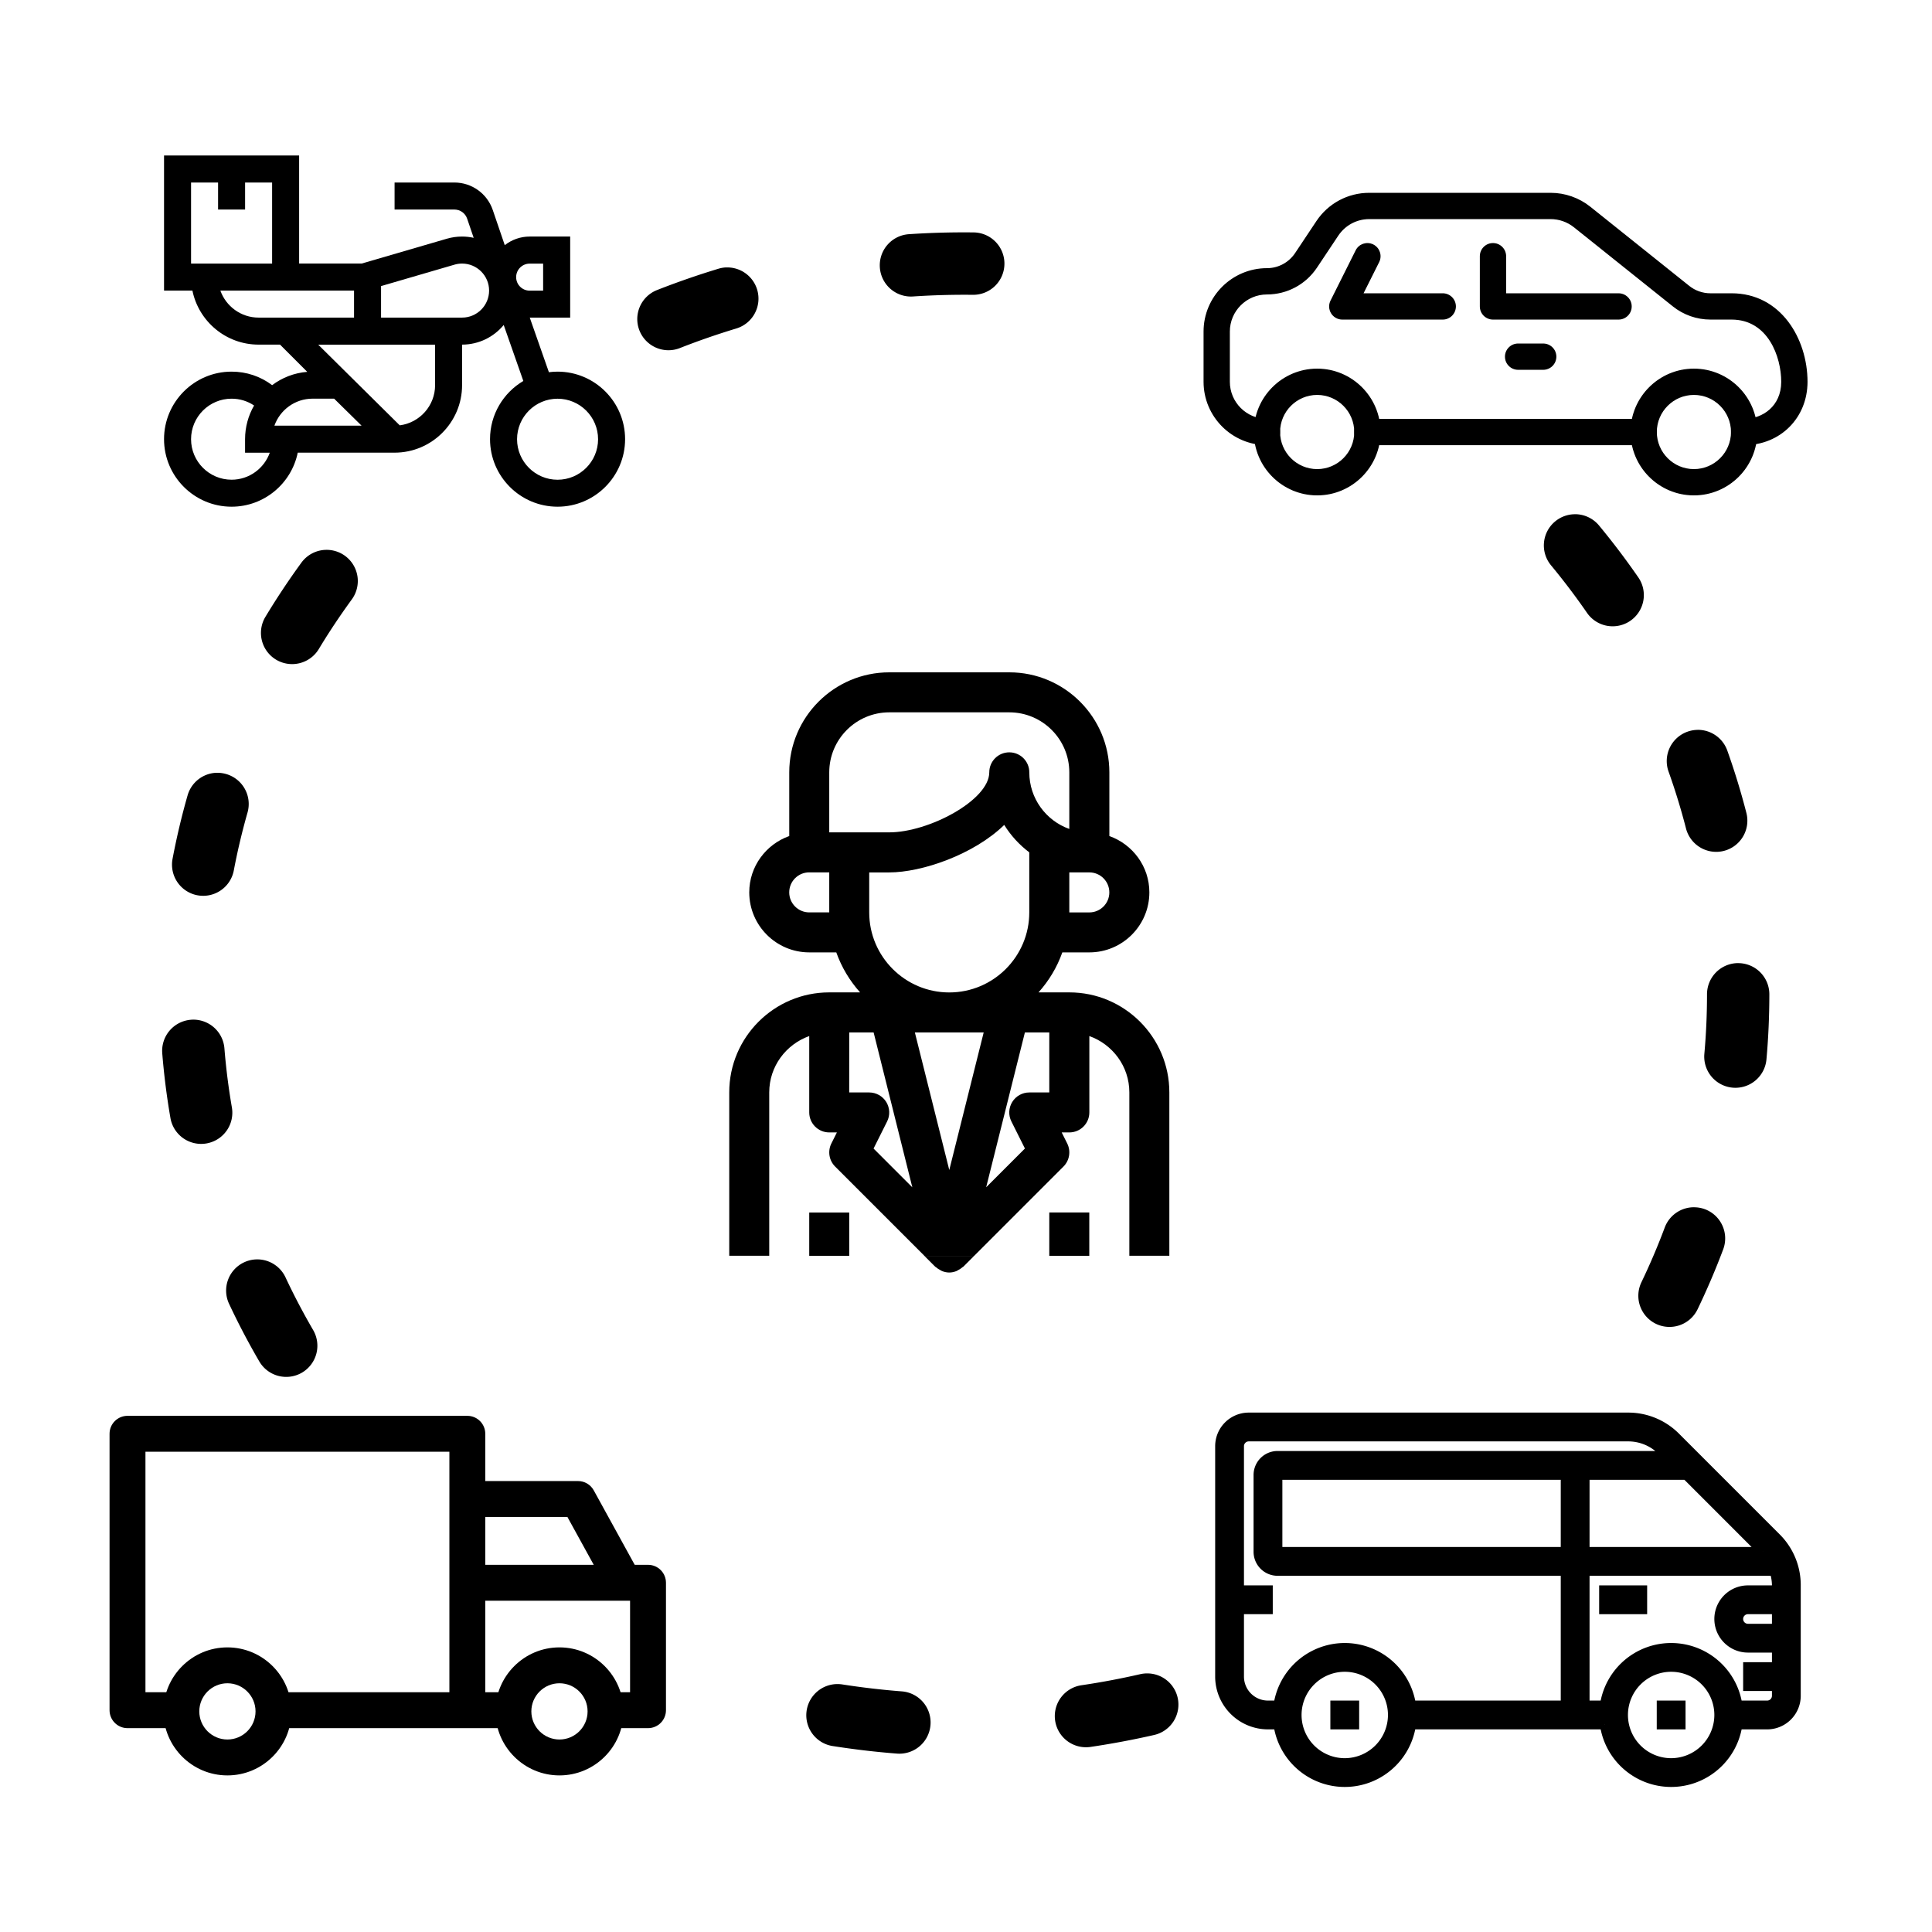 <?xml version="1.0" encoding="UTF-8" standalone="no"?>
<svg
   xmlns:dc="http://purl.org/dc/elements/1.1/"
   xmlns:cc="http://creativecommons.org/ns#"
   xmlns:rdf="http://www.w3.org/1999/02/22-rdf-syntax-ns#"
   xmlns:svg="http://www.w3.org/2000/svg"
   xmlns="http://www.w3.org/2000/svg"
   xmlns:sodipodi="http://sodipodi.sourceforge.net/DTD/sodipodi-0.dtd"
   xmlns:inkscape="http://www.inkscape.org/namespaces/inkscape"
   inkscape:version="1.0 (4035a4fb49, 2020-05-01)"
   sodipodi:docname="owner.svg"
   version="1.1"
   width="512"
   viewBox="0 0 64 64"
   height="512"
   enable-background="new 0 0 64 64"
   id="Layer_3">
  <defs
     id="defs17" />
  <sodipodi:namedview
     inkscape:current-layer="Layer_3"
     inkscape:window-maximized="1"
     inkscape:window-y="-8"
     inkscape:window-x="-8"
     inkscape:cy="259.78609"
     inkscape:cx="574.13107"
     inkscape:zoom="0.59292417"
     showgrid="false"
     id="namedview15"
     inkscape:window-height="705"
     inkscape:window-width="1366"
     inkscape:pageshadow="2"
     inkscape:pageopacity="0"
     guidetolerance="10"
     gridtolerance="10"
     objecttolerance="10"
     borderopacity="1"
     bordercolor="#666666"
     pagecolor="#ffffff" />
  <path
     id="path1452"
     d="m 27.732,55.787 a 1.033,1.033 0 0 0 -1.01,0.873 1.033,1.033 0 0 0 0.861,1.18 c 0.705,0.11 1.416,0.195 2.131,0.25 A 1.033,1.033 0 0 0 30.824,57.139 1.033,1.033 0 0 0 29.875,56.029 c -0.658,-0.051 -1.317,-0.128 -1.973,-0.23 a 1.033,1.033 0 0 0 -0.17,-0.012 z"
     style="color:#000000;font-style:normal;font-variant:normal;font-weight:normal;font-stretch:normal;font-size:medium;line-height:normal;font-family:sans-serif;font-variant-ligatures:normal;font-variant-position:normal;font-variant-caps:normal;font-variant-numeric:normal;font-variant-alternates:normal;font-variant-east-asian:normal;font-feature-settings:normal;font-variation-settings:normal;text-indent:0;text-align:start;text-decoration:none;text-decoration-line:none;text-decoration-style:solid;text-decoration-color:#000000;letter-spacing:normal;word-spacing:normal;text-transform:none;writing-mode:lr-tb;direction:ltr;text-orientation:mixed;dominant-baseline:auto;baseline-shift:baseline;text-anchor:start;white-space:normal;shape-padding:0;shape-margin:0;inline-size:0;clip-rule:nonzero;display:inline;overflow:visible;visibility:visible;isolation:auto;mix-blend-mode:normal;color-interpolation:sRGB;color-interpolation-filters:linearRGB;solid-color:#000000;solid-opacity:1;vector-effect:none;fill:#000000;fill-opacity:1;fill-rule:nonzero;stroke:none;stroke-width:2.066;stroke-linecap:round;stroke-linejoin:miter;stroke-miterlimit:4.1;stroke-dasharray:2.066, 6.197;stroke-dashoffset:0;stroke-opacity:1;color-rendering:auto;image-rendering:auto;shape-rendering:auto;text-rendering:auto;enable-background:accumulate;stop-color:#000000;stop-opacity:1;opacity:1" />
  <path
     id="path1450"
     d="m 38.027,55.434 a 1.033,1.033 0 0 0 -0.254,0.025 c -0.645,0.148 -1.296,0.271 -1.949,0.367 A 1.033,1.033 0 0 0 34.953,57 1.033,1.033 0 0 0 36.125,57.869 c 0.709,-0.105 1.412,-0.237 2.109,-0.396 a 1.033,1.033 0 0 0 0.777,-1.236 1.033,1.033 0 0 0 -0.984,-0.803 z"
     style="color:#000000;font-style:normal;font-variant:normal;font-weight:normal;font-stretch:normal;font-size:medium;line-height:normal;font-family:sans-serif;font-variant-ligatures:normal;font-variant-position:normal;font-variant-caps:normal;font-variant-numeric:normal;font-variant-alternates:normal;font-variant-east-asian:normal;font-feature-settings:normal;font-variation-settings:normal;text-indent:0;text-align:start;text-decoration:none;text-decoration-line:none;text-decoration-style:solid;text-decoration-color:#000000;letter-spacing:normal;word-spacing:normal;text-transform:none;writing-mode:lr-tb;direction:ltr;text-orientation:mixed;dominant-baseline:auto;baseline-shift:baseline;text-anchor:start;white-space:normal;shape-padding:0;shape-margin:0;inline-size:0;clip-rule:nonzero;display:inline;overflow:visible;visibility:visible;isolation:auto;mix-blend-mode:normal;color-interpolation:sRGB;color-interpolation-filters:linearRGB;solid-color:#000000;solid-opacity:1;vector-effect:none;fill:#000000;fill-opacity:1;fill-rule:nonzero;stroke:none;stroke-width:2.066;stroke-linecap:round;stroke-linejoin:miter;stroke-miterlimit:4.1;stroke-dasharray:2.066, 6.197;stroke-dashoffset:0;stroke-opacity:1;color-rendering:auto;image-rendering:auto;shape-rendering:auto;text-rendering:auto;enable-background:accumulate;stop-color:#000000;stop-opacity:1;opacity:1" />
  <path
     id="path1440"
     d="m 8.496,41.719 a 1.033,1.033 0 0 0 -0.412,0.098 1.033,1.033 0 0 0 -0.496,1.373 c 0.305,0.652 0.64,1.289 1.002,1.91 a 1.033,1.033 0 0 0 1.412,0.371 1.033,1.033 0 0 0 0.371,-1.412 C 10.042,43.49 9.736,42.908 9.457,42.312 A 1.033,1.033 0 0 0 8.496,41.719 Z"
     style="color:#000000;font-style:normal;font-variant:normal;font-weight:normal;font-stretch:normal;font-size:medium;line-height:normal;font-family:sans-serif;font-variant-ligatures:normal;font-variant-position:normal;font-variant-caps:normal;font-variant-numeric:normal;font-variant-alternates:normal;font-variant-east-asian:normal;font-feature-settings:normal;font-variation-settings:normal;text-indent:0;text-align:start;text-decoration:none;text-decoration-line:none;text-decoration-style:solid;text-decoration-color:#000000;letter-spacing:normal;word-spacing:normal;text-transform:none;writing-mode:lr-tb;direction:ltr;text-orientation:mixed;dominant-baseline:auto;baseline-shift:baseline;text-anchor:start;white-space:normal;shape-padding:0;shape-margin:0;inline-size:0;clip-rule:nonzero;display:inline;overflow:visible;visibility:visible;isolation:auto;mix-blend-mode:normal;color-interpolation:sRGB;color-interpolation-filters:linearRGB;solid-color:#000000;solid-opacity:1;vector-effect:none;fill:#000000;fill-opacity:1;fill-rule:nonzero;stroke:none;stroke-width:2.066;stroke-linecap:round;stroke-linejoin:miter;stroke-miterlimit:4.1;stroke-dasharray:2.066, 6.197;stroke-dashoffset:0;stroke-opacity:1;color-rendering:auto;image-rendering:auto;shape-rendering:auto;text-rendering:auto;enable-background:accumulate;stop-color:#000000;stop-opacity:1;opacity:1" />
  <path
     id="path1438"
     d="m 56.143,39.992 a 1.033,1.033 0 0 0 -0.996,0.67 c -0.23,0.615 -0.488,1.221 -0.773,1.814 a 1.033,1.033 0 0 0 0.484,1.379 1.033,1.033 0 0 0 1.377,-0.484 c 0.311,-0.648 0.595,-1.31 0.848,-1.984 a 1.033,1.033 0 0 0 -0.605,-1.33 1.033,1.033 0 0 0 -0.334,-0.064 z"
     style="color:#000000;font-style:normal;font-variant:normal;font-weight:normal;font-stretch:normal;font-size:medium;line-height:normal;font-family:sans-serif;font-variant-ligatures:normal;font-variant-position:normal;font-variant-caps:normal;font-variant-numeric:normal;font-variant-alternates:normal;font-variant-east-asian:normal;font-feature-settings:normal;font-variation-settings:normal;text-indent:0;text-align:start;text-decoration:none;text-decoration-line:none;text-decoration-style:solid;text-decoration-color:#000000;letter-spacing:normal;word-spacing:normal;text-transform:none;writing-mode:lr-tb;direction:ltr;text-orientation:mixed;dominant-baseline:auto;baseline-shift:baseline;text-anchor:start;white-space:normal;shape-padding:0;shape-margin:0;inline-size:0;clip-rule:nonzero;display:inline;overflow:visible;visibility:visible;isolation:auto;mix-blend-mode:normal;color-interpolation:sRGB;color-interpolation-filters:linearRGB;solid-color:#000000;solid-opacity:1;vector-effect:none;fill:#000000;fill-opacity:1;fill-rule:nonzero;stroke:none;stroke-width:2.066;stroke-linecap:round;stroke-linejoin:miter;stroke-miterlimit:4.1;stroke-dasharray:2.066, 6.197;stroke-dashoffset:0;stroke-opacity:1;color-rendering:auto;image-rendering:auto;shape-rendering:auto;text-rendering:auto;enable-background:accumulate;stop-color:#000000;stop-opacity:1;opacity:1" />
  <path
     id="path1436"
     d="M 6.404,33.777 A 1.033,1.033 0 0 0 6.32,33.781 1.033,1.033 0 0 0 5.375,34.895 c 0.058,0.716 0.148,1.43 0.271,2.141 a 1.033,1.033 0 0 0 1.193,0.842 1.033,1.033 0 0 0 0.842,-1.195 C 7.569,36.035 7.487,35.383 7.434,34.727 A 1.033,1.033 0 0 0 6.404,33.777 Z"
     style="color:#000000;font-style:normal;font-variant:normal;font-weight:normal;font-stretch:normal;font-size:medium;line-height:normal;font-family:sans-serif;font-variant-ligatures:normal;font-variant-position:normal;font-variant-caps:normal;font-variant-numeric:normal;font-variant-alternates:normal;font-variant-east-asian:normal;font-feature-settings:normal;font-variation-settings:normal;text-indent:0;text-align:start;text-decoration:none;text-decoration-line:none;text-decoration-style:solid;text-decoration-color:#000000;letter-spacing:normal;word-spacing:normal;text-transform:none;writing-mode:lr-tb;direction:ltr;text-orientation:mixed;dominant-baseline:auto;baseline-shift:baseline;text-anchor:start;white-space:normal;shape-padding:0;shape-margin:0;inline-size:0;clip-rule:nonzero;display:inline;overflow:visible;visibility:visible;isolation:auto;mix-blend-mode:normal;color-interpolation:sRGB;color-interpolation-filters:linearRGB;solid-color:#000000;solid-opacity:1;vector-effect:none;fill:#000000;fill-opacity:1;fill-rule:nonzero;stroke:none;stroke-width:2.066;stroke-linecap:round;stroke-linejoin:miter;stroke-miterlimit:4.1;stroke-dasharray:2.066, 6.197;stroke-dashoffset:0;stroke-opacity:1;color-rendering:auto;image-rendering:auto;shape-rendering:auto;text-rendering:auto;enable-background:accumulate;stop-color:#000000;stop-opacity:1;opacity:1" />
  <path
     id="path1434"
     d="M 57.58,31.904 A 1.033,1.033 0 0 0 56.547,32.938 c -2.96e-4,0.659 -0.029,1.318 -0.088,1.971 a 1.033,1.033 0 0 0 0.934,1.121 1.033,1.033 0 0 0 1.123,-0.936 c 0.065,-0.719 0.095,-1.437 0.096,-2.154 a 1.033,1.033 0 0 0 -1.031,-1.035 z"
     style="color:#000000;font-style:normal;font-variant:normal;font-weight:normal;font-stretch:normal;font-size:medium;line-height:normal;font-family:sans-serif;font-variant-ligatures:normal;font-variant-position:normal;font-variant-caps:normal;font-variant-numeric:normal;font-variant-alternates:normal;font-variant-east-asian:normal;font-feature-settings:normal;font-variation-settings:normal;text-indent:0;text-align:start;text-decoration:none;text-decoration-line:none;text-decoration-style:solid;text-decoration-color:#000000;letter-spacing:normal;word-spacing:normal;text-transform:none;writing-mode:lr-tb;direction:ltr;text-orientation:mixed;dominant-baseline:auto;baseline-shift:baseline;text-anchor:start;white-space:normal;shape-padding:0;shape-margin:0;inline-size:0;clip-rule:nonzero;display:inline;overflow:visible;visibility:visible;isolation:auto;mix-blend-mode:normal;color-interpolation:sRGB;color-interpolation-filters:linearRGB;solid-color:#000000;solid-opacity:1;vector-effect:none;fill:#000000;fill-opacity:1;fill-rule:nonzero;stroke:none;stroke-width:2.066;stroke-linecap:round;stroke-linejoin:miter;stroke-miterlimit:4.1;stroke-dasharray:2.066, 6.197;stroke-dashoffset:0;stroke-opacity:1;color-rendering:auto;image-rendering:auto;shape-rendering:auto;text-rendering:auto;enable-background:accumulate;stop-color:#000000;stop-opacity:1;opacity:1" />
  <path
     id="path1432"
     d="m 7.152,25.6 a 1.033,1.033 0 0 0 -0.938,0.748 c -0.198,0.692 -0.364,1.395 -0.498,2.102 a 1.033,1.033 0 0 0 0.822,1.207 1.033,1.033 0 0 0 1.207,-0.822 c 0.122,-0.646 0.275,-1.288 0.455,-1.92 a 1.033,1.033 0 0 0 -0.711,-1.275 1.033,1.033 0 0 0 -0.338,-0.039 z"
     style="color:#000000;font-style:normal;font-variant:normal;font-weight:normal;font-stretch:normal;font-size:medium;line-height:normal;font-family:sans-serif;font-variant-ligatures:normal;font-variant-position:normal;font-variant-caps:normal;font-variant-numeric:normal;font-variant-alternates:normal;font-variant-east-asian:normal;font-feature-settings:normal;font-variation-settings:normal;text-indent:0;text-align:start;text-decoration:none;text-decoration-line:none;text-decoration-style:solid;text-decoration-color:#000000;letter-spacing:normal;word-spacing:normal;text-transform:none;writing-mode:lr-tb;direction:ltr;text-orientation:mixed;dominant-baseline:auto;baseline-shift:baseline;text-anchor:start;white-space:normal;shape-padding:0;shape-margin:0;inline-size:0;clip-rule:nonzero;display:inline;overflow:visible;visibility:visible;isolation:auto;mix-blend-mode:normal;color-interpolation:sRGB;color-interpolation-filters:linearRGB;solid-color:#000000;solid-opacity:1;vector-effect:none;fill:#000000;fill-opacity:1;fill-rule:nonzero;stroke:none;stroke-width:2.066;stroke-linecap:round;stroke-linejoin:miter;stroke-miterlimit:4.1;stroke-dasharray:2.066, 6.197;stroke-dashoffset:0;stroke-opacity:1;color-rendering:auto;image-rendering:auto;shape-rendering:auto;text-rendering:auto;enable-background:accumulate;stop-color:#000000;stop-opacity:1;opacity:1" />
  <path
     id="path1430"
     d="m 56.232,24.178 a 1.033,1.033 0 0 0 -0.334,0.061 1.033,1.033 0 0 0 -0.625,1.32 c 0.221,0.619 0.414,1.248 0.578,1.885 a 1.033,1.033 0 0 0 1.258,0.742 1.033,1.033 0 0 0 0.742,-1.258 C 57.672,26.231 57.461,25.542 57.219,24.863 a 1.033,1.033 0 0 0 -0.986,-0.686 z"
     style="color:#000000;font-style:normal;font-variant:normal;font-weight:normal;font-stretch:normal;font-size:medium;line-height:normal;font-family:sans-serif;font-variant-ligatures:normal;font-variant-position:normal;font-variant-caps:normal;font-variant-numeric:normal;font-variant-alternates:normal;font-variant-east-asian:normal;font-feature-settings:normal;font-variation-settings:normal;text-indent:0;text-align:start;text-decoration:none;text-decoration-line:none;text-decoration-style:solid;text-decoration-color:#000000;letter-spacing:normal;word-spacing:normal;text-transform:none;writing-mode:lr-tb;direction:ltr;text-orientation:mixed;dominant-baseline:auto;baseline-shift:baseline;text-anchor:start;white-space:normal;shape-padding:0;shape-margin:0;inline-size:0;clip-rule:nonzero;display:inline;overflow:visible;visibility:visible;isolation:auto;mix-blend-mode:normal;color-interpolation:sRGB;color-interpolation-filters:linearRGB;solid-color:#000000;solid-opacity:1;vector-effect:none;fill:#000000;fill-opacity:1;fill-rule:nonzero;stroke:none;stroke-width:2.066;stroke-linecap:round;stroke-linejoin:miter;stroke-miterlimit:4.1;stroke-dasharray:2.066, 6.197;stroke-dashoffset:0;stroke-opacity:1;color-rendering:auto;image-rendering:auto;shape-rendering:auto;text-rendering:auto;enable-background:accumulate;stop-color:#000000;stop-opacity:1;opacity:1" />
  <path
     id="path1428"
     d="m 10.785,18.215 a 1.033,1.033 0 0 0 -0.801,0.424 c -0.423,0.581 -0.822,1.181 -1.193,1.797 A 1.033,1.033 0 0 0 9.145,21.852 1.033,1.033 0 0 0 10.561,21.5 c 0.339,-0.564 0.706,-1.112 1.094,-1.645 a 1.033,1.033 0 0 0 -0.227,-1.443 1.033,1.033 0 0 0 -0.643,-0.197 z"
     style="color:#000000;font-style:normal;font-variant:normal;font-weight:normal;font-stretch:normal;font-size:medium;line-height:normal;font-family:sans-serif;font-variant-ligatures:normal;font-variant-position:normal;font-variant-caps:normal;font-variant-numeric:normal;font-variant-alternates:normal;font-variant-east-asian:normal;font-feature-settings:normal;font-variation-settings:normal;text-indent:0;text-align:start;text-decoration:none;text-decoration-line:none;text-decoration-style:solid;text-decoration-color:#000000;letter-spacing:normal;word-spacing:normal;text-transform:none;writing-mode:lr-tb;direction:ltr;text-orientation:mixed;dominant-baseline:auto;baseline-shift:baseline;text-anchor:start;white-space:normal;shape-padding:0;shape-margin:0;inline-size:0;clip-rule:nonzero;display:inline;overflow:visible;visibility:visible;isolation:auto;mix-blend-mode:normal;color-interpolation:sRGB;color-interpolation-filters:linearRGB;solid-color:#000000;solid-opacity:1;vector-effect:none;fill:#000000;fill-opacity:1;fill-rule:nonzero;stroke:none;stroke-width:2.066;stroke-linecap:round;stroke-linejoin:miter;stroke-miterlimit:4.1;stroke-dasharray:2.066, 6.197;stroke-dashoffset:0;stroke-opacity:1;color-rendering:auto;image-rendering:auto;shape-rendering:auto;text-rendering:auto;enable-background:accumulate;stop-color:#000000;stop-opacity:1;opacity:1" />
  <path
     id="path1426"
     d="m 52.145,17.035 a 1.033,1.033 0 0 0 -0.627,0.236 1.033,1.033 0 0 0 -0.139,1.455 c 0.42,0.508 0.819,1.034 1.193,1.576 a 1.033,1.033 0 0 0 1.436,0.262 1.033,1.033 0 0 0 0.264,-1.436 c -0.408,-0.591 -0.843,-1.165 -1.301,-1.719 a 1.033,1.033 0 0 0 -0.826,-0.375 z"
     style="color:#000000;font-style:normal;font-variant:normal;font-weight:normal;font-stretch:normal;font-size:medium;line-height:normal;font-family:sans-serif;font-variant-ligatures:normal;font-variant-position:normal;font-variant-caps:normal;font-variant-numeric:normal;font-variant-alternates:normal;font-variant-east-asian:normal;font-feature-settings:normal;font-variation-settings:normal;text-indent:0;text-align:start;text-decoration:none;text-decoration-line:none;text-decoration-style:solid;text-decoration-color:#000000;letter-spacing:normal;word-spacing:normal;text-transform:none;writing-mode:lr-tb;direction:ltr;text-orientation:mixed;dominant-baseline:auto;baseline-shift:baseline;text-anchor:start;white-space:normal;shape-padding:0;shape-margin:0;inline-size:0;clip-rule:nonzero;display:inline;overflow:visible;visibility:visible;isolation:auto;mix-blend-mode:normal;color-interpolation:sRGB;color-interpolation-filters:linearRGB;solid-color:#000000;solid-opacity:1;vector-effect:none;fill:#000000;fill-opacity:1;fill-rule:nonzero;stroke:none;stroke-width:2.066;stroke-linecap:round;stroke-linejoin:miter;stroke-miterlimit:4.1;stroke-dasharray:2.066, 6.197;stroke-dashoffset:0;stroke-opacity:1;color-rendering:auto;image-rendering:auto;shape-rendering:auto;text-rendering:auto;enable-background:accumulate;stop-color:#000000;stop-opacity:1;opacity:1" />
  <path
     id="path1420"
     d="m 24.043,8.859 a 1.033,1.033 0 0 0 -0.25,0.045 C 23.108,9.112 22.431,9.347 21.764,9.609 a 1.033,1.033 0 0 0 -0.582,1.338 1.033,1.033 0 0 0 1.338,0.584 c 0.614,-0.242 1.24,-0.458 1.873,-0.65 a 1.033,1.033 0 0 0 0.688,-1.289 1.033,1.033 0 0 0 -1.037,-0.732 z"
     style="color:#000000;font-style:normal;font-variant:normal;font-weight:normal;font-stretch:normal;font-size:medium;line-height:normal;font-family:sans-serif;font-variant-ligatures:normal;font-variant-position:normal;font-variant-caps:normal;font-variant-numeric:normal;font-variant-alternates:normal;font-variant-east-asian:normal;font-feature-settings:normal;font-variation-settings:normal;text-indent:0;text-align:start;text-decoration:none;text-decoration-line:none;text-decoration-style:solid;text-decoration-color:#000000;letter-spacing:normal;word-spacing:normal;text-transform:none;writing-mode:lr-tb;direction:ltr;text-orientation:mixed;dominant-baseline:auto;baseline-shift:baseline;text-anchor:start;white-space:normal;shape-padding:0;shape-margin:0;inline-size:0;clip-rule:nonzero;display:inline;overflow:visible;visibility:visible;isolation:auto;mix-blend-mode:normal;color-interpolation:sRGB;color-interpolation-filters:linearRGB;solid-color:#000000;solid-opacity:1;vector-effect:none;fill:#000000;fill-opacity:1;fill-rule:nonzero;stroke:none;stroke-width:2.066;stroke-linecap:round;stroke-linejoin:miter;stroke-miterlimit:4.1;stroke-dasharray:2.066, 6.197;stroke-dashoffset:0;stroke-opacity:1;color-rendering:auto;image-rendering:auto;shape-rendering:auto;text-rendering:auto;enable-background:accumulate;stop-color:#000000;stop-opacity:1;opacity:1" />
  <path
     id="path1414"
     d="m 32.252,7.699 c -0.714,-0.008 -1.43,0.011 -2.145,0.059 a 1.033,1.033 0 0 0 -0.961,1.1 1.033,1.033 0 0 0 1.098,0.963 c 0.659,-0.044 1.323,-0.062 1.986,-0.055 A 1.033,1.033 0 0 0 33.273,8.744 1.033,1.033 0 0 0 32.252,7.699 Z"
     style="color:#000000;font-style:normal;font-variant:normal;font-weight:normal;font-stretch:normal;font-size:medium;line-height:normal;font-family:sans-serif;font-variant-ligatures:normal;font-variant-position:normal;font-variant-caps:normal;font-variant-numeric:normal;font-variant-alternates:normal;font-variant-east-asian:normal;font-feature-settings:normal;font-variation-settings:normal;text-indent:0;text-align:start;text-decoration:none;text-decoration-line:none;text-decoration-style:solid;text-decoration-color:#000000;letter-spacing:normal;word-spacing:normal;text-transform:none;writing-mode:lr-tb;direction:ltr;text-orientation:mixed;dominant-baseline:auto;baseline-shift:baseline;text-anchor:start;white-space:normal;shape-padding:0;shape-margin:0;inline-size:0;clip-rule:nonzero;display:inline;overflow:visible;visibility:visible;isolation:auto;mix-blend-mode:normal;color-interpolation:sRGB;color-interpolation-filters:linearRGB;solid-color:#000000;solid-opacity:1;vector-effect:none;fill:#000000;fill-opacity:1;fill-rule:nonzero;stroke:none;stroke-width:2.066;stroke-linecap:round;stroke-linejoin:miter;stroke-miterlimit:4.1;stroke-dasharray:2.066, 6.197;stroke-dashoffset:0;stroke-opacity:1;color-rendering:auto;image-rendering:auto;shape-rendering:auto;text-rendering:auto;enable-background:accumulate;stop-color:#000000;stop-opacity:1;opacity:1" />
  <path
     d="m 29.458,22.272 c -1.827,0 -3.313,1.486 -3.313,3.313 v 2.11 c -0.769,0.274 -1.325,1.003 -1.325,1.866 0,1.096 0.892,1.988 1.988,1.988 h 0.895 c 0.176,0.494 0.445,0.942 0.789,1.325 H 27.47 c -1.827,0 -3.313,1.486 -3.313,3.313 v 5.412 h 1.325 v -5.412 c 0,-0.863 0.556,-1.592 1.325,-1.866 v 2.529 c 0,0.366 0.296,0.663 0.663,0.663 h 0.253 l -0.183,0.366 c -0.127,0.255 -0.078,0.563 0.125,0.765 l 2.956,2.956 h 1.651 l 2.956,-2.956 c 0.202,-0.202 0.252,-0.51 0.125,-0.765 l -0.183,-0.366 h 0.253 c 0.366,0 0.663,-0.296 0.663,-0.663 v -2.529 c 0.769,0.274 1.325,1.003 1.325,1.866 v 5.412 h 1.325 v -5.412 c 0,-1.827 -1.486,-3.313 -3.313,-3.313 h -1.021 c 0.344,-0.383 0.614,-0.831 0.789,-1.325 h 0.895 c 1.096,0 1.988,-0.892 1.988,-1.988 0,-0.863 -0.556,-1.592 -1.325,-1.866 v -2.11 c 0,-1.827 -1.486,-3.313 -3.313,-3.313 z m 0,1.325 h 3.976 c 1.096,0 1.988,0.892 1.988,1.988 v 1.875 c -0.771,-0.274 -1.325,-1.011 -1.325,-1.875 0,-0.366 -0.296,-0.663 -0.663,-0.663 -0.366,0 -0.663,0.296 -0.663,0.663 0,0.922 -2.005,1.988 -3.313,1.988 H 27.47 v -1.988 c 0,-1.096 0.892,-1.988 1.988,-1.988 z m -2.651,5.302 h 0.663 v 1.325 h -0.663 c -0.366,0 -0.663,-0.297 -0.663,-0.663 0,-0.366 0.297,-0.663 0.663,-0.663 z m 8.615,0 h 0.663 c 0.366,0 0.663,0.297 0.663,0.663 0,0.366 -0.297,0.663 -0.663,0.663 h -0.663 z m -7.29,5.302 h 0.808 l 1.282,5.13 -1.284,-1.284 0.449,-0.898 c 0.103,-0.205 0.091,-0.449 -0.029,-0.645 -0.121,-0.195 -0.334,-0.315 -0.564,-0.315 h -0.663 z m 2.174,0 h 2.28 l -1.14,4.557 z m 3.645,0 h 0.808 v 1.988 h -0.663 c -0.23,0 -0.443,0.119 -0.564,0.315 -0.121,0.195 -0.132,0.439 -0.029,0.644 l 0.449,0.898 -1.284,1.284 z m -7.144,7.401 h 1.325 v -1.436 h -1.325 z m 3.813,0 0.358,0.358 c 0.009,0.009 0.021,0.011 0.029,0.019 0.044,0.039 0.092,0.07 0.144,0.096 0.021,0.011 0.039,0.025 0.061,0.033 0.073,0.028 0.151,0.046 0.233,0.046 0.082,0 0.16,-0.018 0.234,-0.046 0.021,-0.008 0.04,-0.022 0.06,-0.033 0.052,-0.027 0.101,-0.057 0.144,-0.096 0.009,-0.008 0.021,-0.011 0.029,-0.019 l 0.358,-0.358 z m 4.139,0 h 1.325 V 40.165 H 34.759 Z M 33.266,27.326 c 0.218,0.352 0.5,0.66 0.83,0.909 v 1.99 c 0,1.462 -1.189,2.651 -2.651,2.651 -1.462,0 -2.651,-1.189 -2.651,-2.651 v -1.325 h 0.663 c 1.068,0 2.79,-0.581 3.809,-1.573 z"
     style="stroke-width:0.663"
     id="path29" />
  <g
     style="stroke:#000000"
     transform="matrix(0.039,0,0,0.039,39.889,1.415)"
     id="g333">
    <g
       style="stroke:#000000"
       id="g222">
	<g
   style="stroke:#000000"
   id="g220">
		<path
   style="stroke:#000000"
   d="m 96,277.333 c -29.397,0 -53.333,23.936 -53.333,53.333 0,29.397 23.936,53.334 53.333,53.334 29.397,0 53.333,-23.936 53.333,-53.333 0,-29.397 -23.936,-53.334 -53.333,-53.334 z m 0,85.334 c -17.643,0 -32,-14.357 -32,-32 0,-17.643 14.357,-32 32,-32 17.643,0 32,14.357 32,32 0,17.642 -14.357,32 -32,32 z"
   id="path218" />

	</g>

</g>
    <g
       style="stroke:#000000"
       id="g228">
	<g
   style="stroke:#000000"
   id="g226">
		<path
   style="stroke:#000000"
   d="m 416,277.333 c -29.397,0 -53.333,23.936 -53.333,53.333 0,29.397 23.936,53.334 53.333,53.334 29.397,0 53.333,-23.936 53.333,-53.333 0,-29.397 -23.936,-53.334 -53.333,-53.334 z m 0,85.334 c -17.643,0 -32,-14.357 -32,-32 0,-17.643 14.357,-32 32,-32 17.643,0 32,14.357 32,32 0,17.642 -14.357,32 -32,32 z"
   id="path224" />

	</g>

</g>
    <g
       style="stroke:#000000"
       id="g234">
	<g
   style="stroke:#000000"
   id="g232">
		<path
   style="stroke:#000000"
   d="m 448,213.333 h -18.048 c -6.592,0 -13.056,-2.261 -18.219,-6.4 L 327.68,139.69 C 318.251,132.16 306.411,128 294.357,128 H 140.16 c -17.877,0 -34.453,8.875 -44.373,23.744 L 77.632,179.008 C 72.192,187.136 63.104,192 53.333,192 23.936,192 0,215.936 0,245.333 V 288 c 0,29.397 23.936,53.333 53.333,53.333 C 59.221,341.333 64,336.554 64,330.666 64,324.778 59.221,320 53.333,320 c -17.643,0 -32,-14.357 -32,-32 v -42.667 c 0,-17.643 14.357,-32 32,-32 16.939,0 32.64,-8.405 42.048,-22.507 l 18.155,-27.243 c 5.952,-8.917 15.915,-14.251 26.624,-14.251 h 154.197 c 7.253,0 14.336,2.496 20.011,7.019 l 84.053,67.221 c 8.896,7.147 20.117,11.093 31.552,11.093 H 448 c 31.296,0 42.667,31.893 42.667,53.333 0,21.013 -16.085,32 -32,32 -5.888,0 -10.667,4.779 -10.667,10.667 0,5.888 4.779,10.667 10.667,10.667 C 489.067,341.333 512,318.4 512,288 c 0,-36.203 -22.421,-74.667 -64,-74.667 z"
   id="path230" />

	</g>

</g>
    <g
       style="stroke:#000000"
       id="g240">
	<g
   style="stroke:#000000"
   id="g238">
		<path
   style="stroke:#000000"
   d="M 373.333,320 H 138.667 c -5.888,0 -10.667,4.779 -10.667,10.667 0,5.888 4.779,10.667 10.667,10.667 h 234.667 c 5.888,0 10.667,-4.779 10.667,-10.667 0,-5.888 -4.78,-10.667 -10.668,-10.667 z"
   id="path236" />

	</g>

</g>
    <g
       style="stroke:#000000"
       id="g246">
	<g
   style="stroke:#000000"
   id="g244">
		<path
   style="stroke:#000000"
   d="m 352,213.333 h -96 v -32 c 0,-5.888 -4.779,-10.667 -10.667,-10.667 -5.888,0 -10.667,4.779 -10.667,10.667 V 224 c 0,5.888 4.779,10.667 10.667,10.667 H 352 c 5.888,0 10.667,-4.779 10.667,-10.667 0,-5.888 -4.779,-10.667 -10.667,-10.667 z"
   id="path242" />

	</g>

</g>
    <g
       style="stroke:#000000"
       id="g252">
	<g
   style="stroke:#000000"
   id="g250">
		<path
   style="stroke:#000000"
   d="m 202.667,213.333 h -68.075 l 13.632,-27.221 c 2.624,-5.269 0.491,-11.669 -4.779,-14.315 -5.291,-2.624 -11.669,-0.512 -14.315,4.779 l -21.333,42.667 c -1.664,3.285 -1.472,7.232 0.469,10.368 1.941,3.136 5.376,5.056 9.067,5.056 h 85.333 c 5.888,0 10.667,-4.779 10.667,-10.667 0,-5.888 -4.778,-10.667 -10.666,-10.667 z"
   id="path248" />

	</g>

</g>
    <g
       style="stroke:#000000"
       id="g258">
	<g
   style="stroke:#000000"
   id="g256">
		<path
   style="stroke:#000000"
   d="m 288,256 h -21.333 c -5.888,0 -10.667,4.779 -10.667,10.667 0,5.888 4.779,10.667 10.667,10.667 H 288 c 5.888,0 10.667,-4.779 10.667,-10.667 C 298.667,260.779 293.888,256 288,256 Z"
   id="path254" />

	</g>

</g>
    <g
       style="stroke:#000000"
       id="g260">
</g>
    <g
       style="stroke:#000000"
       id="g262">
</g>
    <g
       style="stroke:#000000"
       id="g264">
</g>
    <g
       style="stroke:#000000"
       id="g266">
</g>
    <g
       style="stroke:#000000"
       id="g268">
</g>
    <g
       style="stroke:#000000"
       id="g270">
</g>
    <g
       style="stroke:#000000"
       id="g272">
</g>
    <g
       style="stroke:#000000"
       id="g274">
</g>
    <g
       style="stroke:#000000"
       id="g276">
</g>
    <g
       style="stroke:#000000"
       id="g278">
</g>
    <g
       style="stroke:#000000"
       id="g280">
</g>
    <g
       style="stroke:#000000"
       id="g282">
</g>
    <g
       style="stroke:#000000"
       id="g284">
</g>
    <g
       style="stroke:#000000"
       id="g286">
</g>
    <g
       style="stroke:#000000"
       id="g288">
</g>
  </g>
  <path
     style="stroke-width:0.03"
     id="path346"
     d="m 18.47,12.311 c -0.097,0 -0.193,0.007 -0.287,0.019 l -0.634,-1.809 h 1.339 V 7.836 h -1.342 c -0.311,0 -0.597,0.107 -0.825,0.285 L 16.323,6.955 C 16.137,6.411 15.627,6.046 15.052,6.046 h -1.981 v 0.895 h 1.981 c 0.191,0 0.362,0.122 0.423,0.303 l 0.216,0.634 c -0.124,-0.027 -0.252,-0.042 -0.384,-0.042 -0.171,0 -0.339,0.024 -0.502,0.071 0,0 -2.406,0.702 -2.823,0.823 H 9.909 V 5.151 H 5.434 v 4.475 h 0.94 c 0.208,1.02 1.112,1.79 2.192,1.79 h 0.71 l 0.902,0.902 c -0.434,0.034 -0.834,0.193 -1.163,0.441 -0.385,-0.291 -0.851,-0.448 -1.344,-0.448 -1.234,0 -2.237,1.004 -2.237,2.237 0,1.234 1.004,2.237 2.237,2.237 1.08,0 1.984,-0.77 2.192,-1.79 h 3.207 c 1.234,0 2.237,-1.004 2.237,-2.237 v -1.342 c 0.554,0 1.05,-0.253 1.379,-0.65 l 0.65,1.854 c -0.66,0.39 -1.103,1.108 -1.103,1.928 0,1.234 1.004,2.237 2.237,2.237 1.234,0 2.237,-1.004 2.237,-2.237 0,-1.234 -1.004,-2.237 -2.237,-2.237 z M 7.671,15.891 c -0.74,0 -1.342,-0.602 -1.342,-1.342 0,-0.74 0.602,-1.342 1.342,-1.342 0.27,0 0.528,0.079 0.746,0.226 -0.19,0.329 -0.299,0.71 -0.299,1.116 v 0.447 H 8.937 C 8.752,15.516 8.255,15.891 7.671,15.891 Z M 6.329,8.731 V 6.046 H 7.224 V 6.941 H 8.119 V 6.046 h 0.895 v 2.685 z m 2.237,1.79 c -0.583,0 -1.081,-0.374 -1.266,-0.895 h 4.428 v 0.895 z m 0.524,3.58 c 0.185,-0.521 0.682,-0.895 1.266,-0.895 h 0.712 l 0.91,0.895 z m 5.323,-1.342 c 0,0.682 -0.511,1.246 -1.171,1.331 -0.005,-0.005 -2.697,-2.669 -2.701,-2.673 h 3.872 z m 0.895,-2.237 H 12.623 V 9.477 l 2.433,-0.71 c 0.081,-0.024 0.166,-0.036 0.251,-0.036 0.493,0 0.895,0.401 0.895,0.895 0,0.493 -0.401,0.895 -0.895,0.895 z m 1.79,-1.342 c 0,-0.247 0.201,-0.447 0.447,-0.447 h 0.447 v 0.895 h -0.447 c -0.247,0 -0.447,-0.201 -0.447,-0.447 z m 1.372,6.712 c -0.74,0 -1.342,-0.602 -1.342,-1.342 0,-0.74 0.602,-1.342 1.342,-1.342 0.74,0 1.342,0.602 1.342,1.342 0,0.74 -0.602,1.342 -1.342,1.342 z" />
  <g
     style="stroke:#000000;fill:#000000"
     transform="matrix(0.318,0,0,0.318,39.777,42.819)"
     id="Van-4"
     data-name="Van">
    <path
       style="stroke:#000000;fill:#000000"
       d="M 59.949,25.536 49.465,15.05 A 6.958,6.958 0 0 0 44.515,13 H 5 a 3,3 0 0 0 -3,3 v 24 a 5.006,5.006 0 0 0 5,5 h 1.08 a 6.991,6.991 0 0 0 13.84,0 h 20.16 a 6.991,6.991 0 0 0 13.84,0 H 59 a 3,3 0 0 0 3,-3 V 30.485 A 6.951,6.951 0 0 0 59.949,25.536 Z M 58.576,27 H 40 v -8 h 10.586 l 7.949,7.95 c 0.016,0.016 0.026,0.034 0.041,0.05 z M 38,27 H 8 V 19 H 38 Z M 4,40 V 33 H 7 V 31 H 4 V 16 a 1,1 0 0 1 1,-1 h 39.515 a 4.973,4.973 0 0 1 3.536,1.464 L 48.586,17 H 8 a 2,2 0 0 0 -2,2 v 8 a 2,2 0 0 0 2,2 H 38 V 43 H 21.92 A 6.991,6.991 0 0 0 8.08,43 H 7 A 3,3 0 0 1 4,40 Z m 11,9 a 5,5 0 1 1 5,-5 5.006,5.006 0 0 1 -5,5 z m 34,0 a 5,5 0 1 1 5,-5 5.006,5.006 0 0 1 -5,5 z M 59,43 H 55.92 A 6.991,6.991 0 0 0 42.08,43 H 40 V 29 H 59.752 A 5,5 0 0 1 60,30.485 V 31 h -3 a 3,3 0 0 0 0,6 h 3 v 2 h -3 v 2 h 3 v 1 a 1,1 0 0 1 -1,1 z m 1,-10 v 2 h -3 a 1,1 0 0 1 0,-2 z"
       id="path376" />
    <path
       style="stroke:#000000;fill:#000000"
       d="m 42,31 h 4 v 2 h -4 z"
       id="path378" />
    <path
       style="stroke:#000000;fill:#000000"
       d="m 14,43 h 2 v 2 h -2 z"
       id="path380" />
    <path
       style="stroke:#000000;fill:#000000"
       d="m 48,43 h 2 v 2 h -2 z"
       id="path382" />
  </g>
  <g
     transform="matrix(0.036,0,0,0.036,3.629,43.641)"
     id="g577">
    <g
       id="g475">
	<g
   id="g473">
		<path
   d="m 414.004,303.627 c -32.482,0 -58.907,26.426 -58.907,58.908 0,32.476 26.426,58.902 58.907,58.902 32.487,0 58.908,-26.426 58.908,-58.902 0,-32.482 -26.426,-58.908 -58.908,-58.908 z m 0,84.772 c -14.27,0 -25.875,-11.605 -25.875,-25.87 0,-14.27 11.605,-25.875 25.875,-25.875 14.27,0 25.875,11.611 25.875,25.875 10e-4,14.264 -11.605,25.87 -25.875,25.87 z"
   id="path471" />

	</g>

</g>
    <g
       id="g481">
	<g
   id="g479">
		<path
   d="M 329.221,90.563 H 16.516 C 7.394,90.563 0,97.957 0,107.08 v 254.348 c 0,9.122 7.394,16.516 16.516,16.516 H 68.267 V 344.912 H 33.032 V 123.596 h 279.673 v 237.832 h 33.032 V 107.08 c 10e-4,-9.123 -7.393,-16.517 -16.516,-16.517 z"
   id="path477" />

	</g>

</g>
    <g
       id="g487">
	<g
   id="g485">
		<rect
   x="149.196"
   y="344.912"
   width="222.417"
   height="33.032"
   id="rect483" />

	</g>

</g>
    <g
       id="g493">
	<g
   id="g491">
		<path
   d="m 108.456,303.627 c -32.482,0 -58.908,26.426 -58.908,58.908 0,32.476 26.426,58.902 58.908,58.902 32.482,0 58.908,-26.426 58.908,-58.902 -0.001,-32.482 -26.426,-58.908 -58.908,-58.908 z m 0,84.772 c -14.27,0 -25.875,-11.605 -25.875,-25.87 0,-14.27 11.605,-25.875 25.875,-25.875 14.27,0 25.875,11.611 25.875,25.875 0,14.264 -11.611,25.87 -25.875,25.87 z"
   id="path489" />

	</g>

</g>
    <g
       id="g499">
	<g
   id="g497">
		<path
   d="M 495.484,227.647 H 329.221 v 33.032 h 149.746 v 84.232 h -23.673 v 33.032 h 40.189 c 9.122,0 16.516,-7.388 16.516,-16.516 V 244.163 c 10e-4,-9.122 -7.393,-16.516 -16.515,-16.516 z"
   id="path495" />

	</g>

</g>
    <g
       id="g505">
	<g
   id="g503">
		<path
   d="m 445.545,159.127 c -2.901,-5.274 -8.451,-8.555 -14.474,-8.555 h -101.85 v 33.032 h 92.083 l 37.684,68.52 28.947,-15.922 z"
   id="path501" />

	</g>

</g>
    <g
       id="g507">
</g>
    <g
       id="g509">
</g>
    <g
       id="g511">
</g>
    <g
       id="g513">
</g>
    <g
       id="g515">
</g>
    <g
       id="g517">
</g>
    <g
       id="g519">
</g>
    <g
       id="g521">
</g>
    <g
       id="g523">
</g>
    <g
       id="g525">
</g>
    <g
       id="g527">
</g>
    <g
       id="g529">
</g>
    <g
       id="g531">
</g>
    <g
       id="g533">
</g>
    <g
       id="g535">
</g>
  </g>
</svg>
